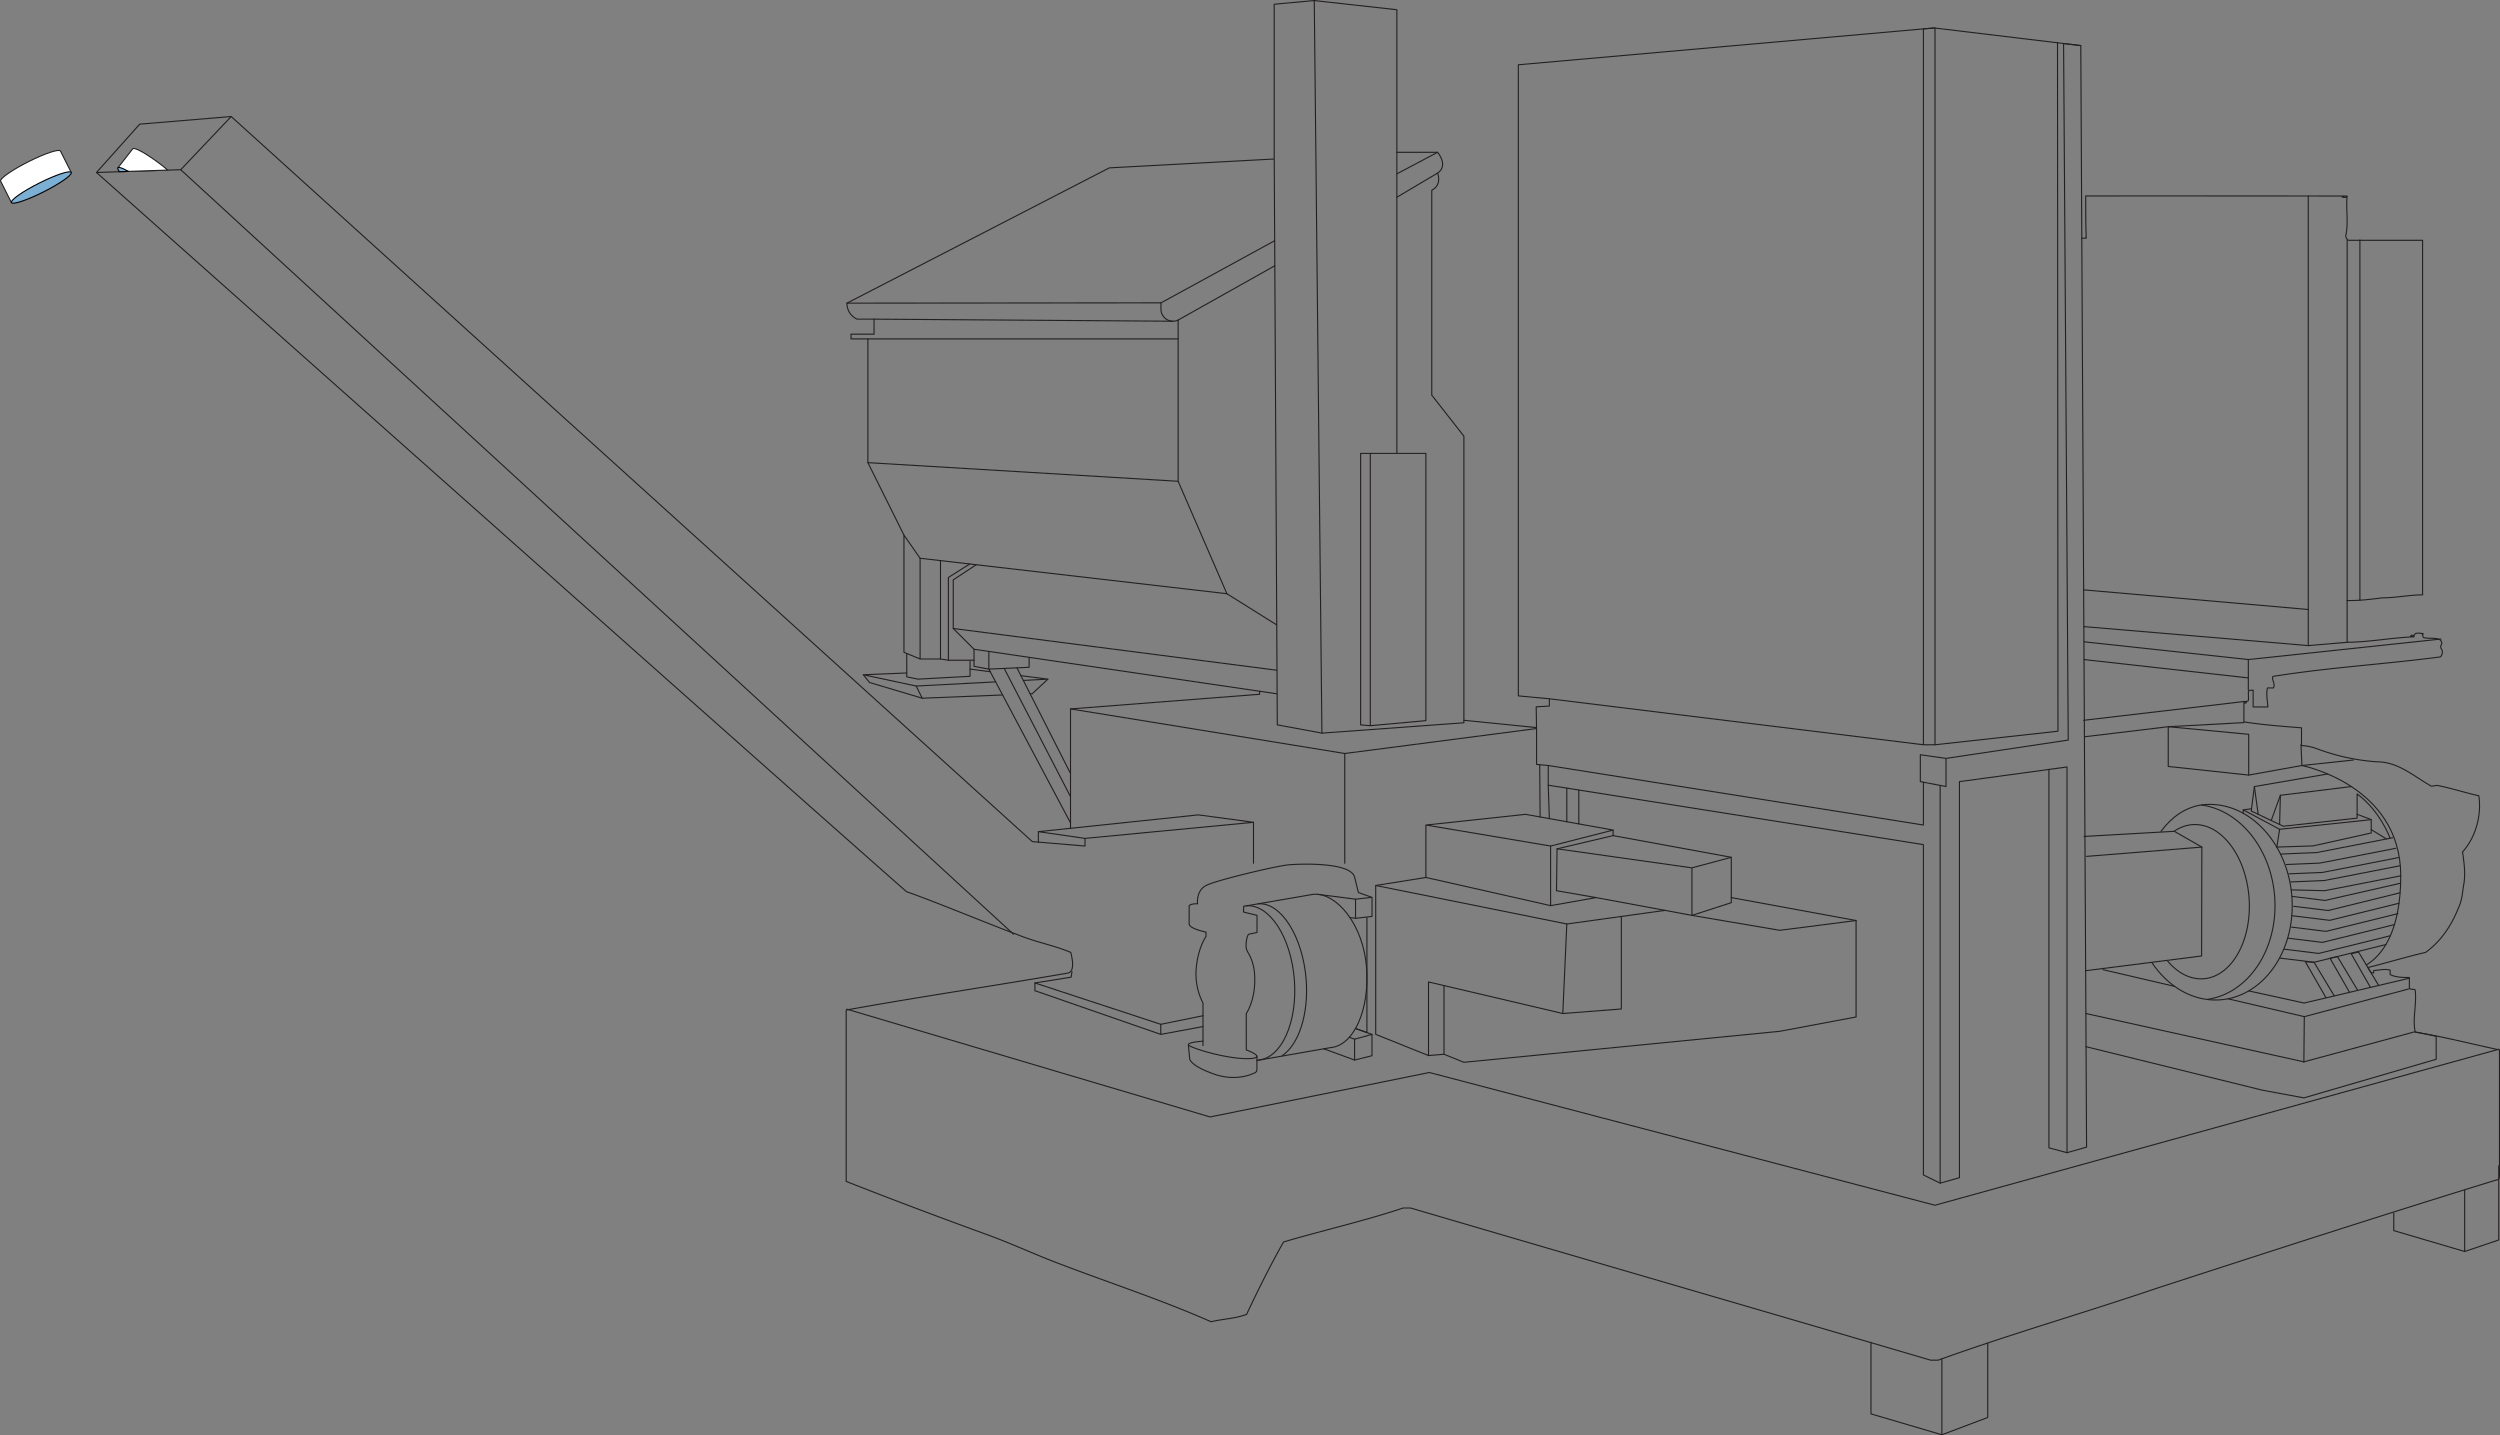 <svg xmlns="http://www.w3.org/2000/svg" width="1692.08" height="971.47" viewBox="0 0 1692.08 971.47">
  <rect x="0" y="0" width="1692.08" height="971.47" fill="#808080" stroke="none"/>
  <defs>
    <style>
      .a {
        fill: none;
      }

      .a, .b {
        stroke: #231f20;
      }

      .a, .b, .c {
        stroke-linecap: round;
        stroke-linejoin: round;
        stroke-width: 0.75px;
      }

      .b {
        fill: #fff;
      }

      .c {
        fill: #7BAFD4;
        stroke: #000;
      }
    </style>
  </defs>
  <title>Asset 1</title>
  <g>
    <path class="a" d="M141.44,156.08"/>
    <polyline class="a" points="65.31 116.75 122.32 114.86 156.48 78.87 94.55 84.03 65.31 116.75"/>
    <polyline class="a" points="1301.82 529.43 1301.82 558.41 1047.9 518.12"/>
    <polyline class="a" points="1313.15 531.58 1313.15 800.8 1326.22 797.09 1326.22 529.03 1399.02 519.1 1399.02 780.19 1412.26 776.4 1408.34 30.86 1396.7 29.45 1399.85 500.9 1317.12 513.31 1317.12 532.34 1299.74 529.03 1299.74 510.83 1317.12 513.31"/>
    <polyline class="a" points="1408.34 30.86 1308.98 18.91 1027.66 43.84 1027.66 470.99 1048.64 472.96 1048.64 477.9 1039.75 478.39 1040 494.93 1040 517.38 1047.9 518.12 1047.9 531.45 1301.82 571.67 1301.82 795.24 1313.15 800.8"/>
    <path class="a" d="M65.31,116.75S611.73,602.61,613.73,603.61c15,5,61,24,75,29,12,5,24,7,36,12,1,4,3,13-2,14-52,9-100,16-150,25v116c33,13,65,25,98,37,16,6,31,13,47,19,34,13,68,24,102,39,8-2,16-2,24-5,8-17,16-33,25-49,27-8,54-14,81-23h5c119,35,233,68,352,103h5c50-18,99-32,149-49,77-25,151-49,229-73,2,0,2-2,2-3v-85c-19-4-38-9-57-12-2-9,1-18,0-28,0-2-3,0-4-2v-7c-4,0-9,0-13-2v-3c-4-1-7,0-11.15.28.13.48-.14,1.08,0,1.56-2,.61-3-2.25-3.9-3.61,13.05-3.23,26.05-7.23,39.05-10.23,11-8,18-19,23-32,2-5,2-10,3-15,1-7,0-14-1-21,9-10,13-25,11-38-9-2-18-5-28-7-2,0-4,1-5,0-12-7-22-16-36-16a143.28,143.28,0,0,1-41-9,35.53,35.53,0,0,0-10-2v-12c-13-1-26-2-39-4,0-5,0-9,.07-13.81,3.71,0,0,2.44,0,0,3.71,0,3-.4,3-4s-.53-3.64,3.2-3.64V478.5H1535c-.31-3.88-1.31-8.88-.31-12.88h4c2-3-3-8,1-8,38-6,74-8,112-13a4.4,4.4,0,0,0,1-5c-1-1-1-2,0-4,0-5-8-3-12-4-1,0-1-2-.67-2.81-1.48,0,0,1.15,0,0-2.33-.19-6.33-1.19-6.15,2.21-4.92-.31,0-2.24,0,0-15.18.59-30.18,3.59-45.26,3.69V406.44c8.07.19,16.07-.81,24.07-1.81,9,0,18-2,27-2v-240h-50c-1,0-2-2-2-3,2-9,0-18,.93-26.94-7.74,0,0,2.1,0,0q-88.39-.09-176.93-.06c0,10,0,19,.33,28.59-1,0,0-.74,0,0h-3"/>
    <line class="a" x1="685.97" y1="632.3" x2="122.32" y2="114.86"/>
    <polyline class="a" points="156.48 78.87 698.71 569.63 734.36 572.63 734.36 567.45 848.41 556.56 811.1 551.53 702.8 562.89 734.36 567.45"/>
    <line class="a" x1="702.8" y1="562.89" x2="702.8" y2="569.97"/>
    <line class="a" x1="848.41" y1="556.56" x2="848.41" y2="584.25"/>
    <polyline class="a" points="864.12 469.57 659.25 439.44 645.19 425.38 645.19 392.45 660.66 382.28"/>
    <polyline class="a" points="724.56 560.61 724.56 479.82 852.52 469.9 852.52 467.87"/>
    <polyline class="a" points="659.25 446.86 641.9 446.86 641.9 390.83 656.35 381.73"/>
    <polyline class="a" points="636.55 379.44 636.55 446.03 641.9 446.86"/>
    <polyline class="a" points="636.55 446.03 622.75 446.03 622.75 377.85 611.83 362.2 611.83 441.51 622.75 446.03"/>
    <path class="a" d="M611.83,362.2l-24.41-49.07V229.37H576v-3.19h15.58V216H580.1a11.59,11.59,0,0,1-6.85-10.83l177.57-91.55,111.59-6V2.86L889.54.38l55.9,6.21v96.48H973s7.66,8.9,0,14.08c0,0,3.31,7.87-3.93,11.59V267.46l21.74,27.74v194l-96.07,7-30.23-5.59-2.07-383"/>
    <line class="a" x1="894.71" y1="496.24" x2="889.54" y2="0.38"/>
    <line class="a" x1="945.44" y1="117.66" x2="972.98" y2="103.07"/>
    <line class="a" x1="945.44" y1="103.07" x2="945.44" y2="306.87"/>
    <polyline class="a" points="927.46 491.17 965.09 487.75 965.09 306.87 927.46 306.87 927.46 491.17 920.92 490.63 920.92 306.87 927.46 306.87"/>
    <line class="a" x1="945.44" y1="133.48" x2="972.98" y2="117.15"/>
    <path class="a" d="M862.8,179.89"/>
    <polyline class="a" points="864.12 422.95 830.41 401.86 797.4 325.75 797.4 216.62 862.8 179.89"/>
    <path class="a" d="M797.4,216.62h0a8.14,8.14,0,0,1-11.62-7.35V205l76.94-42.07"/>
    <line class="a" x1="785.78" y1="204.97" x2="573.25" y2="205.18"/>
    <line class="a" x1="591.59" y1="216.01" x2="793.72" y2="217.41"/>
    <line class="a" x1="587.42" y1="229.37" x2="797.4" y2="229.37"/>
    <line class="a" x1="587.42" y1="313.13" x2="797.4" y2="325.75"/>
    <line class="a" x1="622.75" y1="377.85" x2="830.41" y2="401.85"/>
    <line class="a" x1="645.19" y1="425.38" x2="864.12" y2="453.63"/>
    <line class="a" x1="1039.96" y1="492.47" x2="990.79" y2="487.52"/>
    <polyline class="a" points="724.56 479.82 910.18 509.99 1039.77 493.13"/>
    <line class="a" x1="910.18" y1="509.99" x2="910.18" y2="584.25"/>
    <polyline class="a" points="965.09 558.41 1049.49 572.63 1091.82 561.82 1032.46 551.17 965.09 558.41 965.09 593.89 931.13 599.33 931.13 700.11 966.86 714.44"/>
    <polyline class="a" points="1049.49 572.63 1049.49 612.96 965.09 593.89"/>
    <polyline class="a" points="1049.49 612.96 1080.28 607.52 1053.48 602.86 1053.87 574.5 1091.82 565.57 1091.82 561.82"/>
    <polyline class="a" points="1053.87 574.5 1145.15 587.39 1145.15 619.56 1171.79 610.95 1171.79 580.25 1145.15 587.39"/>
    <line class="a" x1="1171.79" y1="580.25" x2="1091.82" y2="565.57"/>
    <polyline class="a" points="977.35 667.08 977.35 713.56 990.79 719 1204.58 698.02 1256.25 688.31 1256.25 623.05 1171.79 607.52"/>
    <polyline class="a" points="977.35 713.56 966.86 714.44 966.86 664.62 1057.75 685.98 1060.47 625.38 931.13 599.33"/>
    <line class="a" x1="1060.47" y1="625.39" x2="1126.91" y2="616.17"/>
    <polyline class="a" points="1080.28 607.52 1145.15 619.56 1204.58 629.66 1256.25 623.05"/>
    <polyline class="a" points="1057.75 685.98 1097.38 682.91 1097.38 620.78"/>
    <polyline class="a" points="1691.23 710.16 1309.62 815.75 967.42 725.9 819.02 755.99 573.14 683.04"/>
    <polyline class="a" points="1386.78 520.77 1386.78 776.89 1399.02 780.19"/>
    <path class="a" d="M851.62,717.48c15.74-1.22,26.68-25.58,24.44-54.4s-16.82-51.19-32.55-50"/>
    <path class="a" d="M867.82,714.53c11.13-7.46,18.05-28,16.23-51.45-2.24-28.82-16.82-52.57-32.55-51.35"/>
    <polygon class="a" points="916.83 717.48 928.6 714.53 928.6 700.11 916.83 703.35 916.83 717.48"/>
    <line class="a" x1="916.82" y1="703.35" x2="913.25" y2="702.04"/>
    <line class="a" x1="928.6" y1="700.11" x2="917.44" y2="696.12"/>
    <line class="a" x1="916.82" y1="717.48" x2="895.93" y2="709.85"/>
    <polyline class="a" points="785.65 700.11 785.65 693.29 700.46 665.3 700.46 670.54 785.65 700.11 814.22 694.81"/>
    <polyline class="a" points="700.46 665.3 724.98 661.36 725.55 657.64"/>
    <line class="a" x1="785.65" y1="693.29" x2="814.22" y2="687.48"/>
    <path class="a" d="M814.22,707.7V678.88a42.87,42.87,0,0,1-4.55-23.76c1.26-13.9,6.57-21.24,6.57-21.24v-3s-11.38-2.28-11.38-5.56V613s1-1.46,5.69-1.26c0,0-1.14-8.74,5.69-12.36s47.53-13.23,55.62-14,42.4-2,45,8.34l2.56,10.37,9.21,3.28v12.9l-11.16,1.26V608.6l11.16-1.27"/>
    <line class="a" x1="917.44" y1="608.6" x2="891.83" y2="605.31"/>
    <line class="a" x1="917.44" y1="621.49" x2="913.71" y2="621.12"/>
    <path class="a" d="M814.22,704.7s-12.61.75-9.35,3,25.71,9.12,39.88,8.82-1.23-5.91-1.23-5.91V686s5.76-8.09,5.76-22.72-5.21-18-5.76-21.35c-.52-3.2.54-9.93,2-9.68l5.27-1.11V619.56l-9.14-2.28.11-3.93,1.8-.24L889,605.28c15.74-1.22,33.67,20.57,35.91,49.39s-8.7,53.18-24.44,54.4l-49.73,8.71"/>
    <path class="a" d="M850.72,714.89v9a2.43,2.43,0,0,1-1.36,2.19c-3.81,1.86-15.33,6.2-30.4-.15,0,0-11.64-4.13-13.71-8.94l-.92-9.68"/>
    <polyline class="a" points="917.43 696.12 925.18 698.89 925.18 621.12"/>
    <polyline class="a" points="1592.81 514.41 1558.01 518.12 1557.39 504.08"/>
    <polygon class="a" points="1521.99 524.6 1521.99 497.01 1467.53 491.86 1467.53 518.77 1521.99 524.6"/>
    <polyline class="a" points="1518.78 489.08 1467.53 491.86 1411.18 498.63"/>
    <polyline class="a" points="1521.73 467.19 1521.73 458.84 1410.53 446.41"/>
    <polyline class="a" points="1521.73 458.84 1521.73 446.41 1410.53 434.4"/>
    <line class="a" x1="1521.73" y1="446.41" x2="1652.09" y2="432.51"/>
    <polyline class="a" points="1588.63 434.72 1562.3 436.97 1562.3 132.68"/>
    <line class="a" x1="1562.3" y1="412.53" x2="1410.28" y2="399.24"/>
    <line class="a" x1="1562.3" y1="436.97" x2="1410.53" y2="424.11"/>
    <polyline class="a" points="1591.45 532.36 1543.43 538.27 1537.23 555.35"/>
    <path class="a" d="M1522,524.6l36-6.47s66.9,13.08,66.9,74.67c0,39.07-13.46,54.37-23.3,60.33"/>
    <path class="a" d="M1467.53,536.37"/>
    <path class="a" d="M1494.11,676.39c27.54-4,47.63-33.5,45.54-68.29-2-33.08-23.36-59.56-49.4-63.22"/>
    <path class="a" d="M1456.56,651.66c10.76,16,27.21,26,45,25.13,29.67-1.4,51.94-32.16,49.74-68.69s-28-65-57.7-63.61q-1.71.08-3.39.29"/>
    <path class="a" d="M1490.26,544.78c-10.85,1.53-20.43,8.08-27.63,17.92"/>
    <polyline class="a" points="1411.79 656.97 1490.11 647.03 1490.28 573.33 1471.59 562.64"/>
    <path class="a" d="M1467.14,650.49c6.59,7.84,14.9,12.39,23.68,12,19.11-.9,33.2-25,31.47-53.83s-18.63-51.46-37.74-50.55a24.56,24.56,0,0,0-13,4.56l-61,3.46"/>
    <line class="a" x1="1490.27" y1="573.33" x2="1412.26" y2="579.63"/>
    <polyline class="a" points="1521.99 670.68 1559.47 678.89 1630.54 662.12"/>
    <polyline class="a" points="1630.54 669.28 1559.63 688.1 1508.02 676.04"/>
    <polyline class="a" points="1411.79 708.41 1531.19 737.86 1559.33 743.08 1648.87 716.96 1648.87 701.38 1634.34 698.36 1559.33 718.7"/>
    <line class="a" x1="1559.33" y1="718.7" x2="1411.79" y2="685.98"/>
    <line class="a" x1="1559.62" y1="688.1" x2="1559.33" y2="718.7"/>
    <line class="a" x1="1471.87" y1="667.62" x2="1423.41" y2="656.32"/>
    <line class="a" x1="1518.78" y1="474.81" x2="1410.28" y2="487.52"/>
    <polyline class="a" points="1048.64 472.96 1301.82 504.08 1309.67 504.08 1309.67 18.91 1301.82 19.55 1301.82 504.08"/>
    <polyline class="a" points="1309.67 504.08 1392.9 494.9 1392.59 28.96"/>
    <line class="a" x1="1042.13" y1="517.58" x2="1042.39" y2="552.95"/>
    <line class="a" x1="1060.47" y1="533.44" x2="1060.47" y2="556.19"/>
    <line class="a" x1="1068.59" y1="534.72" x2="1068.59" y2="557.65"/>
    <line class="a" x1="1048.64" y1="554.07" x2="1047.9" y2="531.45"/>
    <polyline class="a" points="613.72 442.3 613.72 458.1 621.32 459.67 656.55 457.75 656.55 447.64"/>
    <line class="a" x1="670.22" y1="454.64" x2="656.55" y2="452.87"/>
    <polyline class="a" points="692.63 460.54 709.23 459.67 690.99 457.32"/>
    <polyline class="a" points="613.72 455.49 584.34 456.71 620.08 464.33 673.88 461.52"/>
    <polyline class="a" points="584.34 456.71 588.53 461.94 624.19 472.58 620.08 464.33"/>
    <polyline class="a" points="697.21 469.63 698.59 469.57 709.23 459.67"/>
    <line class="a" x1="624.19" y1="472.58" x2="678.58" y2="470.38"/>
    <line class="a" x1="679.92" y1="452.87" x2="724.56" y2="539.2"/>
    <line class="a" x1="724.56" y1="523.51" x2="688.31" y2="452.02"/>
    <polyline class="a" points="696.54 444.93 696.54 451.65 669.28 452.87 724.56 556.96"/>
    <polyline class="a" points="669.28 441.51 669.28 452.87 659.25 450.99 659.25 439.44"/>
    <line class="a" x1="1588.63" y1="406.44" x2="1588.63" y2="162.44"/>
    <line class="a" x1="1597.26" y1="162.44" x2="1597.26" y2="406.44"/>
    <polyline class="a" points="1604.39 668.29 1591.35 645.53 1596.36 644.38 1609.93 666.97"/>
    <polyline class="a" points="1590.1 671.38 1577.05 648.62 1582.06 647.47 1595.63 670.06"/>
    <polyline class="a" points="1574.25 675.21 1560.3 650.88 1566.22 651.3 1579.79 673.89"/>
    <polyline class="a" points="1614.82 639.31 1566.22 651.3 1542.92 648.45"/>
    <polyline class="a" points="1617.98 633.31 1569.37 645.31 1546.07 642.45"/>
    <polyline class="a" points="1620.46 625.84 1571.86 637.84 1548.56 634.99"/>
    <polyline class="a" points="1622.95 618.38 1574.35 630.38 1551.05 627.52"/>
    <polyline class="a" points="1623.74 611.33 1576.83 622.91 1551.22 619.78"/>
    <polyline class="a" points="1624.41 604.27 1575.8 616.27 1552.5 613.42"/>
    <polyline class="a" points="1624.41 597.87 1573.69 609.45 1551.5 606.73"/>
    <polyline class="a" points="1624.9 592.79 1573.44 602.84 1550.8 602.31"/>
    <polyline class="a" points="1624.53 585.94 1573.08 595.98 1550.43 596.93"/>
    <polyline class="a" points="1623.39 580.44 1571.93 590.49 1549.29 591.43"/>
    <polyline class="a" points="1621.56 574.14 1570.1 584.18 1547.46 585.13"/>
    <polyline class="a" points="1619.49 566.99 1568.03 577.04 1543.57 578.07"/>
    <path class="a" d="M1617.67,567.35s-6.47-18.33-22.29-30v16.39l-50,5.48L1523.7,548.9l2.14-16.54,49.62-8.52"/>
    <line class="a" x1="1543.43" y1="538.27" x2="1542.91" y2="558.06"/>
    <line class="a" x1="1525.85" y1="532.36" x2="1528.4" y2="551.14"/>
    <polyline class="a" points="1541.03 573.33 1542.91 561.29 1518.3 548.16 1518.3 550.43"/>
    <polyline class="a" points="1542.91 561.29 1604.92 554.76 1604.92 563.78 1565.55 572.53 1541.03 573.33"/>
    <line class="a" x1="1518.3" y1="548.16" x2="1523.9" y2="547.39"/>
    <line class="a" x1="1604.92" y1="554.76" x2="1595.39" y2="551.14"/>
    <polyline class="a" points="1604.92 561.5 1611.65 565.64 1615.2 567.83"/>
    <polyline class="a" points="1345.36 909.21 1345.36 959.39 1314.32 971.1 1266.34 956.96 1266.34 908.49"/>
    <line class="a" x1="1314.32" y1="971.1" x2="1314.32" y2="919.57"/>
    <polyline class="a" points="1691.23 789.06 1691.23 839.24 1668.17 847.06 1620.18 832.91 1620.18 821.04"/>
    <line class="a" x1="1668.17" y1="847.06" x2="1668.17" y2="805.64"/>
    <g>
      <path class="b" d="M7.73,137.12.43,122.63C-.39,121,8,115.1,19.18,109.47s20.91-8.87,21.74-7.23l7.3,14.49"/>
      <ellipse class="c" cx="27.97" cy="126.92" rx="22.67" ry="3.32" transform="translate(-54.11 26.16) rotate(-26.74)"/>
    </g>
    <g>
      <path class="b" d="M113.56,115.14,86.89,116l-3.76.13-3.31-2.57,10-12.81c1.13-1.45,10,3.6,19.94,11.28C111,113.09,112.34,114.12,113.56,115.14Z"/>
      <path class="c" d="M86.89,116l-3.76.13-2.33.08c-.93-1.3-1.31-2.23-1-2.65C80.4,112.83,83.08,113.83,86.89,116Z"/>
    </g>
  </g>
</svg>
